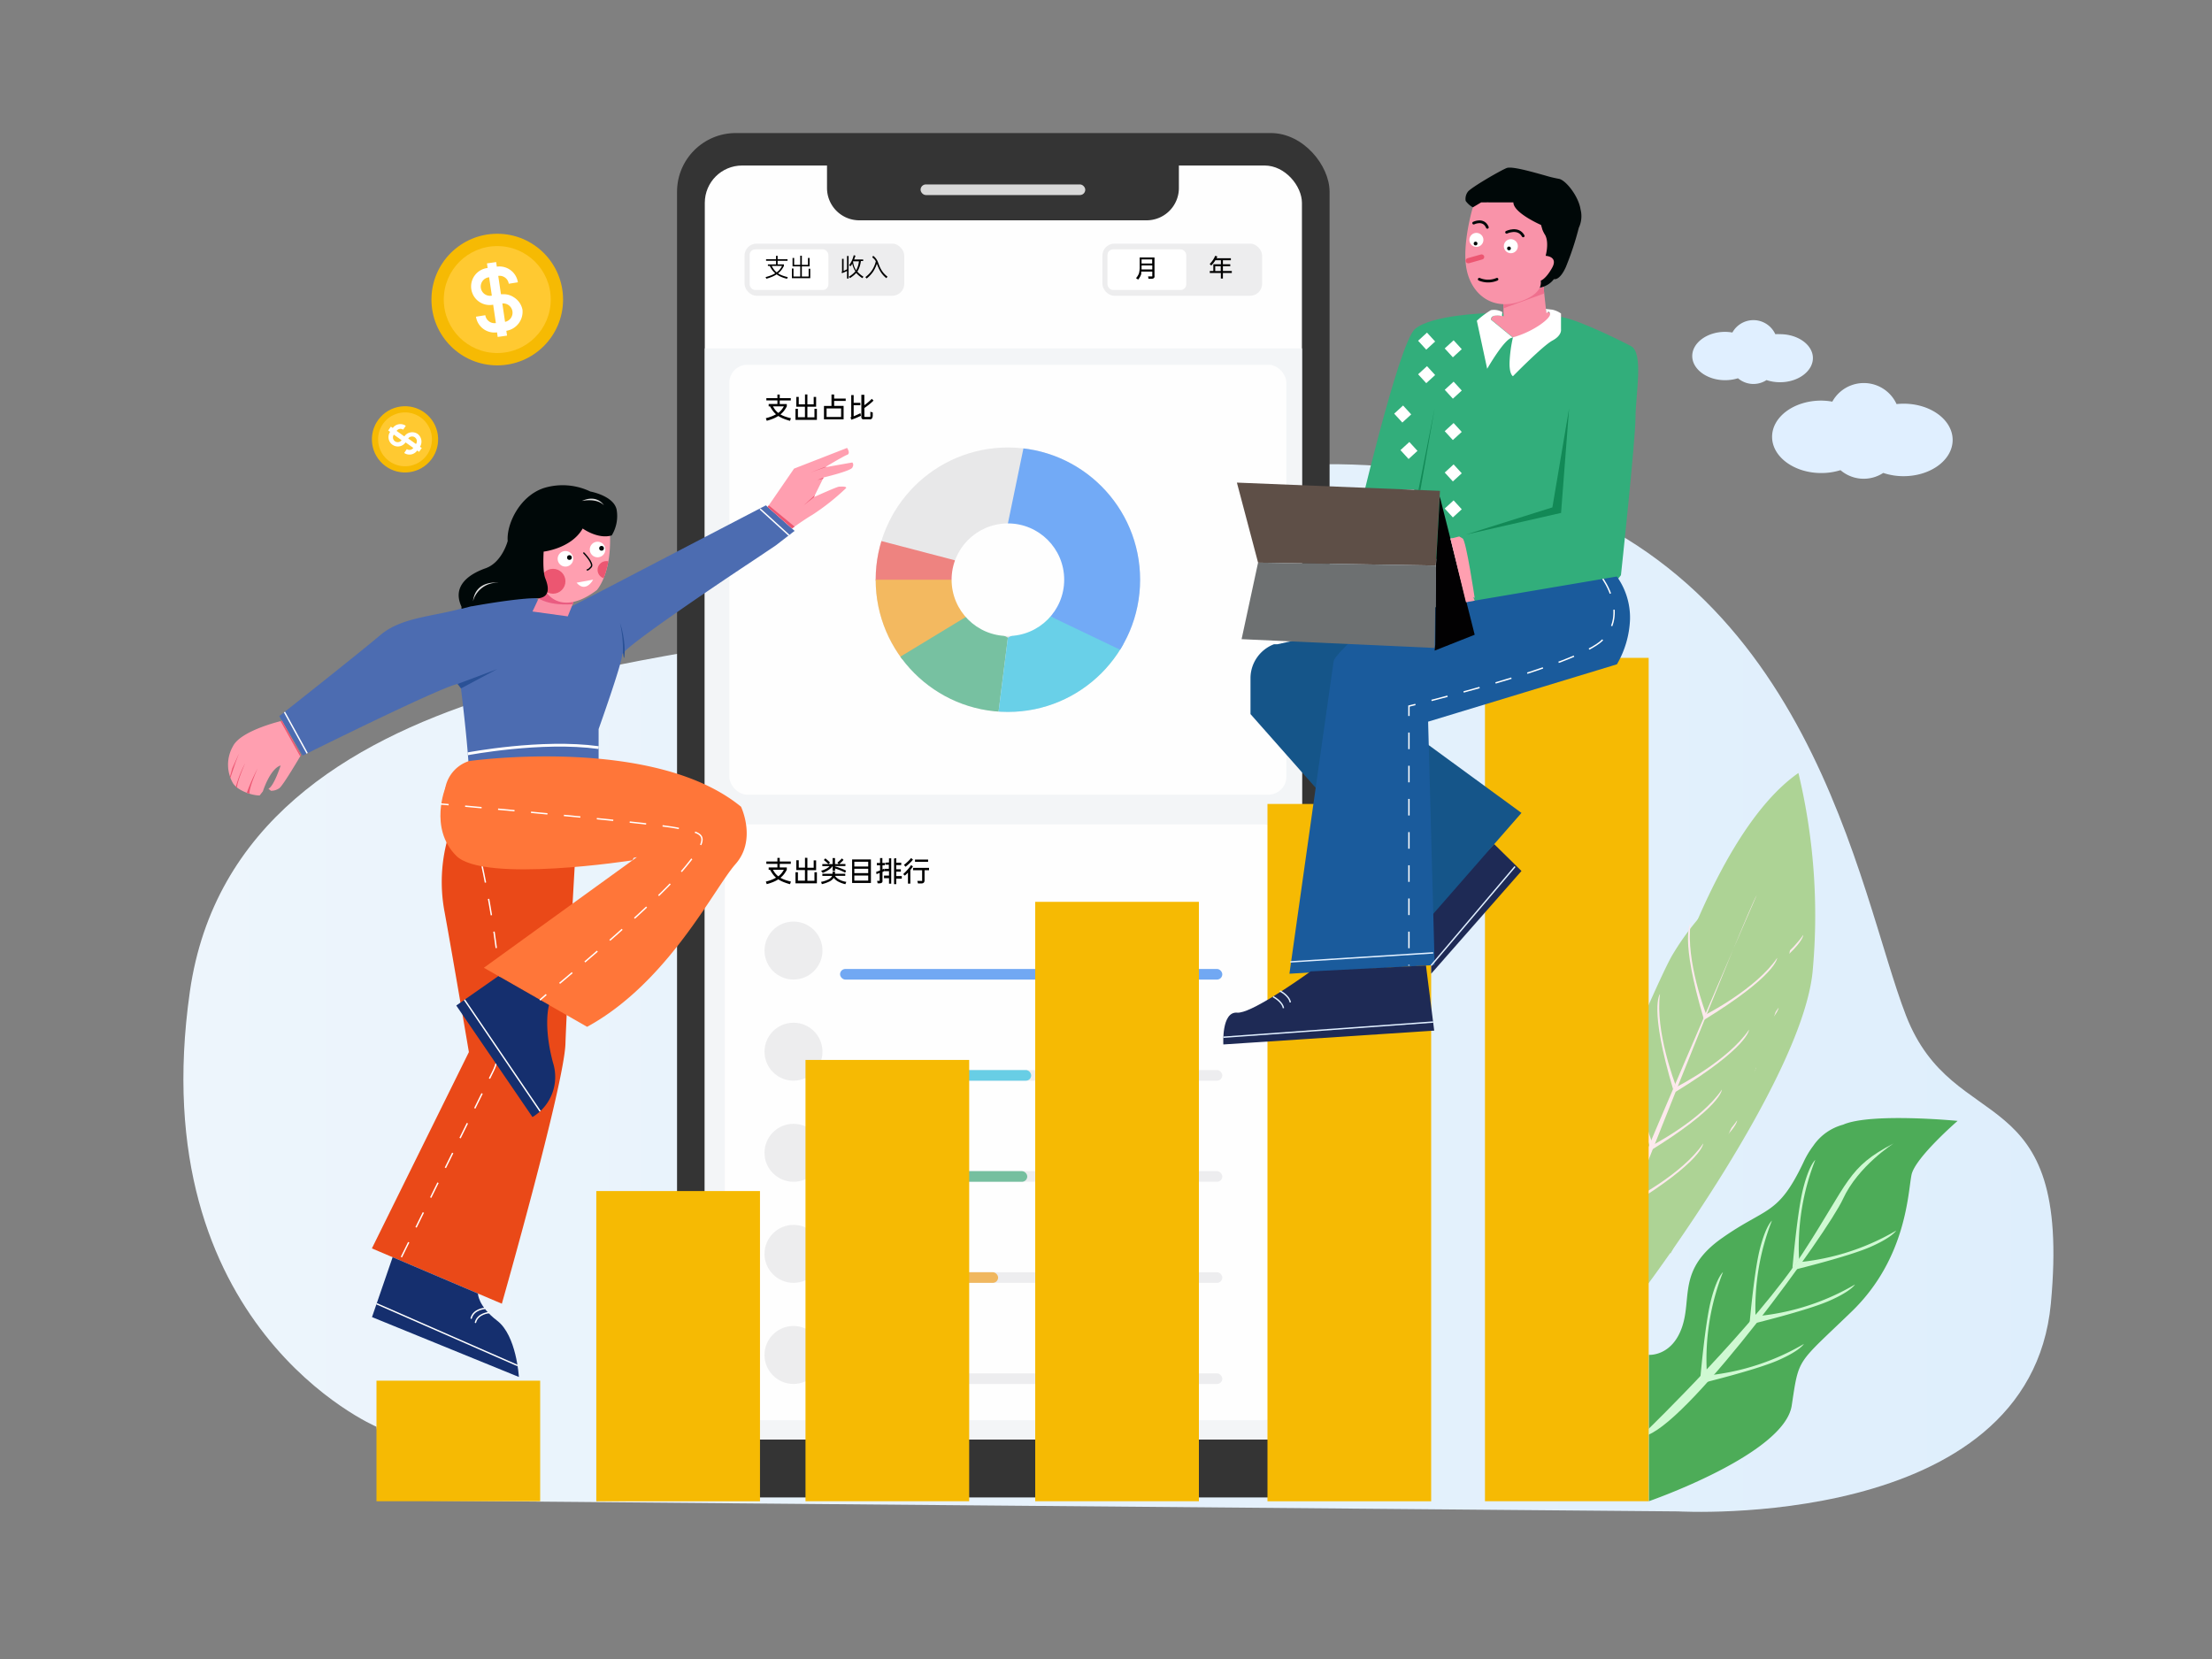 <svg id="图层_1" data-name="图层 1" xmlns="http://www.w3.org/2000/svg" width="400px" height="300px"><rect width="100%" height="100%" fill="#808080" stroke="none"/><defs><clipPath id="clip-path"><circle class="cls-1" cx="182.26" cy="104.83" r="23.91"/></clipPath><clipPath id="clip-path-2"><path class="cls-1" d="m98.45 106-2.16 4.58 6.38.88 1.04-2.58-5.26-2.88z"/></clipPath><clipPath id="clip-path-3"><path class="cls-1" d="M110.31 96.75s-5.37-6.37-12.19 1.94a23.18 23.18 0 0 0 0 6.88c.63 2.69 4.06 5.5 9.81 1.13.01-.01 2.63-2.82 2.38-9.95z"/></clipPath><clipPath id="clip-path-4"><path class="cls-1" d="M51 130.34s-7.44 1.72-8.87 4.6a6.72 6.72 0 0 0 0 6.69c.88 1.38 3.54 2.25 4.83 2.21l.58-.75s1.29-4.08 3.21-4.67c0 0-1.21 3.75-2.21 4.21l.46.37a2.62 2.62 0 0 0 1.5-.46c.71-.5 3.92-6 3.92-6l-3.54-6.41"/></clipPath><clipPath id="clip-path-5"><path class="cls-1" d="m138.82 91.68 4.77-6.94 9.59-3.74s.69 1 0 1.25-4 2.25-4 2.25l4.94-.87s.38.31 0 .94-5.19 1.77-5.19 1.77l-1.75 3.56s4.16-1.9 4.58-1.9 1.33-.08 1.25.25a41.4 41.4 0 0 1-6.08 4.83c-1.58.92-3.71 2.48-3.71 2.48l-3.76-3.32"/></clipPath><clipPath id="clip-path-6"><path class="cls-1" d="M271.88 55.44v1.75s-1.53-.41-1.91 0-.37.56-.37.56l4 3.28a15.69 15.69 0 0 0 4.34-1.41c1.69-1 2.84-1.47 2.78-2.22s-1.12-1.09-1.12-1.09l-.49-4.48-7.23 3v.16"/></clipPath><linearGradient id="未命名的渐变_20" x1="33.17" y1="178.68" x2="371.32" y2="178.68" gradientUnits="userSpaceOnUse"><stop offset="0" stop-color="#edf5fc"/><stop offset=".91" stop-color="#e0effc"/><stop offset="1" stop-color="#deeefc"/></linearGradient><style>.cls-1,.cls-31,.cls-32,.cls-34,.cls-59,.cls-60{fill:none}.cls-3{fill:#343434}.cls-4{fill:#fefefe}.cls-6{fill:#ededee}.cls-7{fill:#fff}.cls-10{fill:#ededef}.cls-14{fill:#ee8380}.cls-21{fill:#add395}.cls-22{fill:#fde9ed}.cls-24{fill:#cff9d2}.cls-25{fill:#f6ba03}.cls-28{fill:#ff9fb0}.cls-30{fill:#152f6e}.cls-31,.cls-32,.cls-34{stroke:#fff}.cls-31,.cls-32,.cls-34,.cls-59,.cls-60{stroke-miterlimit:10}.cls-31,.cls-32,.cls-34,.cls-60{stroke-width:.25px}.cls-32,.cls-59{stroke-linecap:round}.cls-59{stroke-width:.5px}.cls-34{stroke-dasharray:3}.cls-37{fill:#000808}.cls-59{stroke:#000808}.cls-40{fill:#ec5671}.cls-41{fill:#dbdbdb}.cls-44{fill:#2a5196}.cls-45{fill:#ff7639}.cls-49{fill:#1e2a55}.cls-55{fill:#128956}.cls-60{stroke:#e0efff}.cls-61{fill:#ffc931}.cls-62{fill:#e0efff}</style></defs><path d="M68.08 258s-42.41-18-33.75-78.67 96.93-58.69 113.47-66.68 65.87-39.35 122.87-25 65.33 73.68 74 96 30.06 10.83 26.19 52.08-67.36 37.58-67.36 37.58l-233.5-2z" style="fill:url(#未命名的渐变_20)"/><rect class="cls-3" x="122.43" y="24.06" width="118" height="246.72" rx="10.62" ry="10.62"/><rect class="cls-4" x="127.45" y="29.93" width="107.98" height="230.37" rx="6.75" ry="6.75"/><path class="cls-3" d="M149.55 28.81h63.63V34a5.84 5.84 0 0 1-5.84 5.84h-51.95a5.84 5.84 0 0 1-5.84-5.84v-5.19z"/><rect x="166.47" y="33.35" width="29.78" height="1.92" rx=".96" ry=".96" style="fill:#d8d8d8"/><rect class="cls-6" x="134.64" y="44.06" width="28.88" height="9.42" rx="2.16" ry="2.16"/><rect class="cls-7" x="135.56" y="45.09" width="14.24" height="7.35" rx="1.02" ry="1.02"/><path d="M140.33 47.81v-.65h-1.8v-.28h1.8v-.62h.29v.62h1.79v.28h-1.79v.65h1.14v.27a4.35 4.35 0 0 1-.45.73 3.36 3.36 0 0 1-.62.62 4.21 4.21 0 0 0 .76.38 6.78 6.78 0 0 0 1 .3l-.12.3a6.07 6.07 0 0 1-1.07-.34 4.35 4.35 0 0 1-.82-.46 5.15 5.15 0 0 1-.81.43 8.49 8.49 0 0 1-1.05.36l-.14-.29a9.53 9.53 0 0 0 1-.32 5 5 0 0 0 .75-.37 3.64 3.64 0 0 1-.57-.62 4.57 4.57 0 0 1-.42-.71h-.34v-.27zm-.78.27a4 4 0 0 0 .39.64 3 3 0 0 0 .51.53 2.85 2.85 0 0 0 .57-.53 3.47 3.47 0 0 0 .4-.64zM145 46.24v1.65h1.11v-1.24h.29v1.52H145V50h1.23v-1.4h.29v1.7h-3.32v-1.75h.29V50h1.22v-1.83h-1.39v-1.52h.29v1.24h1.1v-1.65zM152.18 49.16a.15.15 0 0 0 .09-.07.26.26 0 0 0 0-.11V46.8h.28V49l.3-.14.32-.17v-2.4h.28v4.08h-.28V49l-.45.21-.45.19zm1.34-1.16a3.71 3.71 0 0 0 .26-.38c.08-.14.17-.29.25-.47a4.7 4.7 0 0 0 .35-1l.3.08q0 .18-.11.35c0 .11-.08.23-.13.34h1.65v.28h-.42a4.65 4.65 0 0 1-.52 1.72l-.12.19a5.11 5.11 0 0 0 1.11.93l-.2.26a6.41 6.41 0 0 1-.62-.46 4.07 4.07 0 0 1-.49-.48 4.11 4.11 0 0 1-.48.46 7.64 7.64 0 0 1-.65.47l-.2-.25a5 5 0 0 0 1.15-.93v-.1a3.87 3.87 0 0 1-.32-.62 4 4 0 0 1-.21-.7q-.14.23-.29.43zm.75-.62a3.55 3.55 0 0 0 .52 1.46l.06.09v-.12a4.07 4.07 0 0 0 .47-1.56h-1.07zM157.9 46.25a2.89 2.89 0 0 1 .53.54 2.57 2.57 0 0 1 .37.72q.15.42.31.78a4.89 4.89 0 0 0 .36.66 4 4 0 0 0 .45.57 4.39 4.39 0 0 0 .57.51l-.21.27a4.47 4.47 0 0 1-.57-.53 4.58 4.58 0 0 1-.46-.61 5.64 5.64 0 0 1-.37-.69c-.11-.25-.22-.51-.32-.79a4.45 4.45 0 0 1-.16.47q-.1.24-.23.49a4.64 4.64 0 0 1-.26.45 5.49 5.49 0 0 1-.34.45 5.86 5.86 0 0 1-.4.43 4.75 4.75 0 0 1-.45.39l-.23-.25a5.39 5.39 0 0 0 .86-.8 4.3 4.3 0 0 0 .57-.83 5.78 5.78 0 0 0 .28-.63 3.78 3.78 0 0 0 .17-.6 1.85 1.85 0 0 0-.32-.44l-.32-.28z"/><rect class="cls-6" x="199.35" y="44.06" width="28.88" height="9.42" rx="2.16" ry="2.16"/><rect class="cls-7" x="200.27" y="45.09" width="14.24" height="7.35" rx="1.02" ry="1.02"/><path d="M205.43 50.29a2.58 2.58 0 0 0 .54-.89 4.77 4.77 0 0 0 .12-1.26v-1.58h2.68v3.26a1.3 1.3 0 0 1 0 .26.37.37 0 0 1-.08.17.38.38 0 0 1-.16.11.94.94 0 0 1-.26.05H207.69l-.08-.43h.67a.18.18 0 0 0 .09 0 .14.14 0 0 0 0-.09 1.05 1.05 0 0 0 0-.15v-.63h-2V49.56a3 3 0 0 1-.56 1zm1-2.11v.54h1.94V48h-1.92zm0-.53h1.92v-.74h-1.92zM218.75 47.73a4.41 4.41 0 0 0 .58-.7 4.46 4.46 0 0 0 .42-.78l.39.14-.15.31h2.59v.36h-1.44v.73h1.33v.35h-1.33V49h1.61v.37h-1.61v1h-.37v-1h-2V49h.64v-1.21h1.37v-.73h-1a4.82 4.82 0 0 1-.33.48q-.18.23-.42.48zm1 1.28h1v-.87h-1z"/><path d="M127.45 63h108v190.63a6.67 6.67 0 0 1-6.67 6.67h-94.66a6.67 6.67 0 0 1-6.67-6.67V63z" style="fill:#f3f5f7"/><rect class="cls-4" x="131.89" y="65.96" width="100.73" height="77.74" rx="3.25" ry="3.25"/><rect class="cls-4" x="131.07" y="149.08" width="100.73" height="107.73" rx="3.25" ry="3.25"/><path d="M138.49 75.62a7.86 7.86 0 0 0 1-.31 5.58 5.58 0 0 0 .84-.4 4 4 0 0 1-.58-.63 6.57 6.57 0 0 1-.5-.8H139v-.42h1.58v-.65h-2V72h2v-.65h.42V72h2v.42h-2v.65h1.28v.41a5.22 5.22 0 0 1-.5.8 3.88 3.88 0 0 1-.65.66 4.69 4.69 0 0 0 .83.38 10.05 10.05 0 0 0 1.07.31l-.17.47a10.66 10.66 0 0 1-1.2-.4 5.32 5.32 0 0 1-.92-.48 5.54 5.54 0 0 1-.92.48 9.87 9.87 0 0 1-1.17.39zm1.29-2.14a4 4 0 0 0 .42.66 3.47 3.47 0 0 0 .54.53 3.46 3.46 0 0 0 1-1.19zM146 71.33v1.79h1.14v-1.34h.44v1.77H146v1.92h1.28v-1.54h.44v2h-3.87v-2h.44v1.52h1.27v-1.9H144v-1.77h.44v1.34h1.13v-1.79zM150.84 71.34v.73h2.09v.43h-2.09v.9h1.71v2.43H149v-2.42h1.36v-2.07zm-1.37 4.06h2.63v-1.54h-2.63zM153.8 75.47a.27.27 0 0 0 .13-.1.29.29 0 0 0 0-.16v-3.77h.44v1.4h1.21v.44h-1.21v2L155 75l.59-.28.1.46c-.24.12-.52.24-.82.37s-.61.24-.92.35zm2.5-4.08v1.88q.35-.24.71-.55a8.73 8.73 0 0 0 .64-.6l.31.32q-.34.34-.75.67t-.9.67V75a1.89 1.89 0 0 0 0 .21.27.27 0 0 0 0 .12.16.16 0 0 0 .09.06h.91a.15.15 0 0 0 .08-.06.37.37 0 0 0 0-.12 1.42 1.42 0 0 0 0-.21.88.88 0 0 0 0-.09v-.46l.43.14V75.24a1.42 1.42 0 0 1-.07.29.49.49 0 0 1-.12.19.47.47 0 0 1-.17.1.84.84 0 0 1-.23 0h-.94a1 1 0 0 1-.27 0 .35.35 0 0 1-.17-.12.53.53 0 0 1-.09-.22 2 2 0 0 1 0-.35v-3.74zM138.49 159.42a7.86 7.86 0 0 0 1-.31 5.58 5.58 0 0 0 .84-.4 4 4 0 0 1-.58-.63 6.57 6.57 0 0 1-.5-.8H139v-.42h1.58v-.65h-2v-.42h2v-.65h.42v.65h2v.42h-2v.65h1.28v.41a5.22 5.22 0 0 1-.5.8 3.88 3.88 0 0 1-.65.66 4.69 4.69 0 0 0 .83.38 10.05 10.05 0 0 0 1.07.31l-.17.47a10.66 10.66 0 0 1-1.2-.4 5.32 5.32 0 0 1-.92-.48 5.54 5.54 0 0 1-.92.48 9.87 9.87 0 0 1-1.17.39zm1.29-2.14a4 4 0 0 0 .42.66 3.47 3.47 0 0 0 .54.53 3.46 3.46 0 0 0 1-1.19zM146 155.13v1.79h1.14v-1.34h.44v1.77H146v1.92h1.28v-1.54h.44v2h-3.87v-2h.44v1.52h1.27v-1.92H144v-1.77h.44v1.34h1.13v-1.79zM148.48 159.47a5.09 5.09 0 0 0 1.35-.45 1.4 1.4 0 0 0 .65-.63h-1.77V158h1.84v-.37h.45v.37h1.85v.38H151a1.67 1.67 0 0 0 .29.34 2.44 2.44 0 0 0 .44.31 3.37 3.37 0 0 0 .58.26 4.39 4.39 0 0 0 .73.18l-.17.42a5.14 5.14 0 0 1-1.25-.45 2.43 2.43 0 0 1-.85-.7 2 2 0 0 1-.78.66 6.32 6.32 0 0 1-1.37.48zm0-2a5.62 5.62 0 0 0 .89-.36 2.55 2.55 0 0 0 .66-.49h-1.33v-.36h1.86v-1.09h.44v1.09h.67l-.25-.27.19-.15.23-.21.23-.22.17-.18.3.26-.17.19-.23.23-.22.2-.19.14h1.15v.36H151v.06l.49.15.55.2.55.22.41.2-.17.37-.39-.21-.52-.23-.51-.19-.4-.13v.43h-.44v-.87a2.7 2.7 0 0 1-.74.7 5.93 5.93 0 0 1-1.05.54zm.76-2.25.24.19.23.2.21.19.17.17-.28.29q-.2-.2-.41-.39l-.42-.35zM157.49 155.41v4.26h-3.4v-4.26zm-3 1.28H157v-.86h-2.51zm0 1.2H157v-.79h-2.51zm2.51 1.35v-.92h-2.51v.92zM158.44 157.67l.34-.12.36-.14v-.94h-.58v-.42h.58v-.88h.42v.88h.44v.42h-.42v.76l.31-.16.13.41-.44.2v1.5a1.14 1.14 0 0 1 0 .23.35.35 0 0 1-.07.16.37.37 0 0 1-.14.1.92.92 0 0 1-.23.06h-.44l-.09-.45h.46a.13.13 0 0 0 0-.08 1 1 0 0 0 0-.14v-1.21l-.3.12-.27.1zm2.32-1.71v-.75h.4v4.59h-.4v-1h-.9v-.46h.9v-.8H160v-.43h.73v-.75h-.65V156zm1.31-.78v.82h.9v.44h-.9v.75h.83v.43h-.83v.8h1v.46h-1v1h-.4v-4.63zM163.33 158.07q.42-.39.77-.79a8.36 8.36 0 0 0 .66-.85l.33.25-.22.32-.25.33v2.46h-.43v-2l-.29.3-.28.25zm.13-1.67.35-.28.35-.32.33-.33.27-.31.33.28a3.82 3.82 0 0 1-.29.35l-.34.34-.36.32-.35.29zm2.42 2.9h.78a.15.15 0 0 0 .09 0 .14.14 0 0 0 0-.09 1.3 1.3 0 0 0 0-.16v-1.69h-1.64v-.42H168v.42h-.81v1.84a.69.69 0 0 1-.11.38.54.54 0 0 1-.38.17h-.7zm1.95-3.87v.41h-2.37v-.41z"/><circle class="cls-6" cx="143.49" cy="171.89" r="5.24"/><rect x="151.91" y="175.22" width="69.12" height="1.92" rx=".96" ry=".96" style="fill:#71a8f3"/><circle class="cls-6" cx="143.49" cy="190.18" r="5.24"/><rect class="cls-10" x="151.91" y="193.5" width="69.12" height="1.92" rx=".96" ry=".96"/><circle class="cls-6" cx="143.49" cy="208.46" r="5.24"/><rect class="cls-10" x="151.91" y="211.78" width="69.12" height="1.92" rx=".96" ry=".96"/><circle class="cls-6" cx="143.49" cy="226.74" r="5.24"/><rect class="cls-10" x="151.91" y="230.06" width="69.12" height="1.92" rx=".96" ry=".96"/><circle class="cls-6" cx="143.49" cy="245.02" r="5.24"/><rect class="cls-10" x="151.91" y="248.35" width="69.12" height="1.92" rx=".96" ry=".96"/><rect x="151.91" y="193.5" width="34.56" height="1.92" rx=".96" ry=".96" style="fill:#68cee5"/><rect x="151.91" y="211.78" width="33.85" height="1.92" rx=".96" ry=".96" style="fill:#75bf9f"/><rect x="151.91" y="230.06" width="28.58" height="1.92" rx=".96" ry=".96" style="fill:#f0b75f"/><rect class="cls-14" x="151.91" y="248.35" width="16.45" height="1.92" rx=".96" ry=".96"/><circle cx="182.26" cy="104.83" r="23.91" style="fill:#e8e8e9"/><g style="clip-path:url(#clip-path)"><path class="cls-14" d="m158.35 97.57 14.37 3.76v5.24l-15.67-1.74 1.3-7.26z"/><path style="fill:#f3b960" d="m160.14 121.24 14.54-9.63-2.6-6.78H153.8l6.34 14.74"/><path d="m174.94 111.39 7.32 3.92-1.87 14.8s-18.68-4.82-20.07-6.42a2.77 2.77 0 0 1-.62-3.05z" style="fill:#77c1a1"/><path style="fill:#69d0e8" d="m182.26 115.31 7.54-3.92 13.92 5.35-8.42 12.01-14.91 1.35 1.87-14.79z"/><path style="fill:#72aaf6" d="m182.26 94.66 3.5-16.92 24.79 8.46-1 20.37-6.52 11.15-13.23-6.33-7.54-16.73z"/></g><circle class="cls-4" cx="182.26" cy="104.83" r="10.18"/><path class="cls-21" d="M297.33 194.86s.18-.75.54-2.08c2.32-8.73 12.1-42.37 27.34-53a110.45 110.45 0 0 1 2.56 36c-2 19.45-30.19 57-30.19 57"/><path class="cls-22" d="M297 221.73s23-60.73 23.7-64.52c0 0-20.84 61.49-22.77 65z"/><path class="cls-22" d="M312.62 180.49c-4.38-15-2.3-17.35-2.3-17.35-1 6.75 2.68 16.33 2.68 16.33M307.67 193.53c-4.38-15-2.3-17.35-2.3-17.35-1 6.75 2.68 16.33 2.68 16.33M304 204.84c-4.38-15-2.3-17.35-2.3-17.35-1 6.75 2.68 16.33 2.68 16.33M300 214.32c-4.38-15-2.3-17.35-2.3-17.35-1 6.75 2.68 16.33 2.68 16.33"/><path class="cls-22" d="M312.67 180.27c13.4-8.11 13.43-11.22 13.43-11.22-3.86 5.62-13 10.21-13 10.21M308.2 193.44c13.4-8.11 13.43-11.22 13.43-11.22-3.86 5.62-13 10.21-13 10.21M304.16 204.1c13.4-8.11 13.43-11.22 13.43-11.22-3.86 5.62-13 10.21-13 10.21M300.71 213.81c13.4-8.11 13.43-11.22 13.43-11.22-3.86 5.62-13 10.21-13 10.21"/><path d="M333.28 203.38a9.51 9.51 0 0 0-5.39 3.83 15.94 15.94 0 0 0-1.78 3c-4.6 9.67-6.65 8-14.71 13.67s-5.4 10.79-7.24 16.12-6 5-6 5v26.47s24.5-8.47 25.84-17.3.84-7.33 10.84-17 10.17-21.66 10.83-24.75 8.33-9.73 8.33-9.73-15.72-1.52-20.72.69z" style="fill:#4dac58"/><path class="cls-24" d="M298 258.5s19.61-19 28-31.9 8.06-15.51 16.43-19.83c0 0-6.42 4.06-9.17 10.06s-27 39.42-35.31 42.67"/><path class="cls-24" d="M324.12 229.43s.85-10.18 1.95-14.51 2.19-5.17 2.19-5.17a43 43 0 0 0-2.93 18zM316.28 240.41s.85-10.18 1.95-14.51 2.19-5.17 2.19-5.17a43 43 0 0 0-2.93 18zM307.43 249.72s.85-10.18 1.95-14.51 2.19-5.17 2.19-5.17a43 43 0 0 0-2.93 18zM307.43 250.2s9.93-2.41 14-4.17 4.77-3 4.77-3a43 43 0 0 1-17.3 5.68z"/><path class="cls-24" d="M316.67 239.45s9.93-2.41 14-4.17 4.77-3 4.77-3a43 43 0 0 1-17.3 5.68zM324.12 229.7s9.93-2.41 14-4.17 4.77-3 4.77-3a43 43 0 0 1-17.3 5.68z"/><path class="cls-21" d="M302.12 226.6s23.83-44.16 21.75-61.36-11.62-4.3-11.62-4.3a48.36 48.36 0 0 0-9.94 11.94c-3.9 6.93-22.67 52.41-22.67 52.41z"/><path class="cls-22" d="M291.84 225.54s23.82-60.37 25.84-63.68c0 0-25.91 59.53-26.82 63.39z"/><path class="cls-22" d="M308 184.52c13.36-8.19 13.37-11.3 13.37-11.3-3.83 5.64-13 10.29-13 10.29M302.91 197.5c13.36-8.19 13.37-11.3 13.37-11.3-3.83 5.64-13 10.29-13 10.29M298 208.34c13.36-8.19 13.37-11.3 13.37-11.3-3.83 5.64-13 10.29-13 10.29M294.63 218.07c13.37-8.19 13.37-11.3 13.37-11.3-3.83 5.64-13 10.29-13 10.29"/><path class="cls-22" d="M308.12 184.33c-4.47-15-2.4-17.34-2.4-17.34-.92 6.75 2.77 16.31 2.77 16.31M302.58 197.08c-4.47-15-2.4-17.34-2.4-17.34-.92 6.75 2.77 16.31 2.77 16.31M298.41 207.69c-4.47-15-2.4-17.34-2.4-17.34-.92 6.75 2.77 16.31 2.77 16.31M294.43 217.2c-4.47-15-2.4-17.34-2.4-17.34-.92 6.75 2.77 16.31 2.77 16.31"/><path class="cls-25" d="M68.08 249.67h29.6v21.8h-29.6zM107.83 215.38h29.6v56.1h-29.6zM145.66 191.67h29.6v79.8h-29.6zM187.2 163.08h29.6v108.39h-29.6zM229.2 145.38h29.6v126.1h-29.6zM268.53 118.96h29.6v152.51h-29.6z"/><path d="m143.69 96-5.19-4.62-4.56 2.37-25.16 13.11-5.38 2.77s-3.28 4.11-6.41-1.48a37.28 37.28 0 0 0-12.21 1.48c-5.54 1.88-11.87 1.71-16 5.21S50.5 129.5 50.5 129.5l4.25 7.13s25-12.44 28-12.94l.5-.06s2.08 16.38 1.54 19.54-.79 5.25-.79 5.25 16.08-10 24.25-11v-5.58s4.25-11.92 4.25-13.42c0-1.14 16.06-12 23.77-17.1l4-2.68z" style="fill:#4c6cb1"/><path style="fill:#f98fa6" d="m98.45 106-2.16 4.58 6.38.88 1.04-2.58-5.26-2.88z"/><path class="cls-28" d="M51 130.34s-7.44 1.72-8.87 4.6a6.72 6.72 0 0 0 0 6.69c.88 1.38 3.54 2.25 4.83 2.21l.58-.75s1.29-4.08 3.21-4.67c0 0-1.21 3.75-2.21 4.21l.46.37a2.62 2.62 0 0 0 1.5-.46c.71-.5 3.92-6 3.92-6l-3.54-6.41"/><path d="M81.56 149.73A29.17 29.17 0 0 0 80.41 165c1.59 8.75 4.38 25.25 4.38 25.25l-17.54 35.5 23.5 10s11.25-39.5 11.5-47 1.84-35 1.84-35z" style="fill:#ea4918"/><path class="cls-30" d="m71 227.34-3.73 10.83L93.83 249s-.42-7.5-3.92-10.17-3.48-4.92-3.48-4.92z"/><path class="cls-31" d="m68.08 235.75 25.51 11.18"/><path class="cls-32" d="M87.63 236.61s-2 .14-2.42 1.76M88.4 237.37s-2 .14-2.42 1.76"/><path d="M84.6 136.31s13.34-2.55 23.65-1.12" style="stroke-width:.5px;stroke-miterlimit:10;stroke:#fff;fill:none"/><path class="cls-34" d="M87.19 156.66s6.31 28.34 2 37-16.88 34.23-16.88 34.23"/><path class="cls-31" d="m51.44 128.76 4.11 7.47"/><g style="clip-path:url(#clip-path-2)"><path d="M103.81 109.25h-.1c-.68.07-4.62.36-6.88-1.39l1.75-2.48 5.71 3.15" style="fill:#ea5c81"/></g><path class="cls-28" d="M110.31 96.75s-5.37-6.37-12.19 1.94a23.18 23.18 0 0 0 0 6.88c.63 2.69 4.06 5.5 9.81 1.13.01-.01 2.63-2.82 2.38-9.95z"/><circle class="cls-7" cx="102.25" cy="101.05" r="1.41"/><circle class="cls-37" cx="102.97" cy="100.82" r=".43"/><circle class="cls-7" cx="108.06" cy="99.37" r="1.41"/><circle class="cls-37" cx="108.78" cy="99.15" r=".43"/><path d="M105.57 100s1.85 1.89 1.33 2.51-.71.54-.71.54" style="stroke:#000808;stroke-linecap:round;stroke-width:.25px;stroke-miterlimit:10;fill:none"/><path class="cls-7" d="m104.26 105.37 3-.55s-1.32 2.51-3 .55z"/><g style="clip-path:url(#clip-path-3)"><circle class="cls-40" cx="100" cy="105.11" r="2.25"/><circle class="cls-40" cx="109.65" cy="103.05" r="1.59"/></g><path class="cls-37" d="M85.25 109.63h.12c.84-.15 5.9-1.06 9.58-1.36a21.4 21.4 0 0 1 2.49-.09c2.21-.31 1.68-2.32 1.16-3.61s-.29-4.82-.29-4.82 5-.56 7.06-4.18c0 0 2.75 2 5.25 1.25a6.71 6.71 0 0 0 .88-4.69c-.56-2.5-4.75-3.25-4.75-3.25a11.6 11.6 0 0 0-8.43-.62c-4.44 1.5-6.76 6.63-6.51 9.56 0 0-1 3.88-4 4.94s-6.11 3.19-4.36 6.94v.39"/><path class="cls-41" d="M105.29 90.58s2.58-.58 3.92.79c0 0-1.21-2.06-4-.77M90.19 105.38s-4.19-.64-4.66 3.35a4.56 4.56 0 0 1 4.66-3.35z"/><path class="cls-40" d="M46.59 138.94s-1.67 3.72-1.45 4.59l-.51-.17a34.34 34.34 0 0 1 1.96-4.42zM44.34 138s-1.54 3.47-1.46 4.42l-.22-.18a20.1 20.1 0 0 1 1.68-4.24zM43.22 136.23 42 138.94l-.42 1.53.07.21.93-2.76.64-1.69z"/><path class="cls-40" d="m54.91 136.54-3.88-6.76-.3.63 3.55 6.36.14-.23" style="clip-path:url(#clip-path-4)"/><path class="cls-28" d="m138.82 91.68 4.77-6.94 9.59-3.74s.69 1 0 1.25-4 2.25-4 2.25l4.94-.87s.38.31 0 .94-5.19 1.77-5.19 1.77l-1.75 3.56s4.16-1.9 4.58-1.9 1.33-.08 1.25.25a41.4 41.4 0 0 1-6.08 4.83c-1.58.92-3.71 2.48-3.71 2.48l-3.76-3.32"/><path class="cls-40" d="m139.02 91.39 4.66 3.83-.72.92-4.88-4.31.56-.15" style="clip-path:url(#clip-path-5)"/><path class="cls-40" d="m147.18 89.91-1.85 1.48 2.03-1.85-.18.37zM149.18 84.52l-2.63.92 2.96-1.13-.33.21zM148.93 86.35l-1.13.46 1.01-.23.12-.23z"/><path class="cls-31" d="m142.67 96.79-5.22-4.75"/><path class="cls-44" d="m82.75 123.69.17-.07 7-2.63-6.56 3.5M112.64 118.15a22.37 22.37 0 0 0-.52-5.49 16.52 16.52 0 0 1 .85 5.13c-.08 2.46-.3.29-.3.29"/><path class="cls-45" d="M80.58 142.34s-3.08 7.41 1.92 12.41 31.87.82 31.87.82l1.25-2.57"/><path class="cls-45" d="M84.79 137.63s33.34-4.75 49.21 8.25c0 0 2.88 6-1 10.38s-12.17 21.42-26.83 29.42L87.5 175l27.67-20s-16.33 3.33-31.67-1.17c0 0-3.23-5.3-3.09-10a6.36 6.36 0 0 1 4.38-6.2z"/><path class="cls-30" d="m90.13 176.5-7.62 5.33L96.29 202a8.47 8.47 0 0 0 3.71-9.83c-1.83-6.83-.71-10.43-.71-10.43z"/><path class="cls-31" d="m83.99 180.79 13.69 20.16M79.64 145.38l1.49.13"/><path d="M84.11 145.78c10.12.92 34.23 3.14 38.26 3.95 5.13 1 6.75 1 .63 8.15-4.82 5.61-17.77 16.58-23.06 21" style="stroke-dasharray:2.99 2.99;stroke-width:.25px;stroke-miterlimit:10;stroke:#fff;fill:none"/><path class="cls-31" d="m98.78 179.84-1.15 1"/><path d="M294.92 62.58s-8.91-4.65-12.63-5.27-13.6-.66-13.6-.66-9.81.28-12.81 2.84-10.71 35.83-10.71 35.83l8.1-6.8h2.46l.86 11.94 4.75.92.58-4h.7s3 9.87 3 11.75v4.25s19.75-5.87 22.5-6 5-3.37 5-3.37 2.63-24.5 2.63-28.5 1.53-11.74-.83-12.93zm-10.84 10.18.1-.76z" style="fill:#32ae7b"/><path d="M271.88 55.44v1.75s-1.53-.41-1.91 0-.37.56-.37.56l4 3.28a15.69 15.69 0 0 0 4.34-1.41c1.69-1 2.84-1.47 2.78-2.22s-1.12-1.09-1.12-1.09l-.49-4.48-7.23 3v.16" style="fill:#f991a7"/><path class="cls-49" d="m270.19 152.64 4.94 4.86-16.33 18.58v-11.72l11.39-11.72z"/><path class="cls-7" d="M273.59 61a24.85 24.85 0 0 0-.61 4.44c-.08 2.28.61 2.59.61 2.59s5.38-5.5 7.13-6.44 1.56-2 1.56-2v-2.9a4.3 4.3 0 0 0-1.57-.69l-1.18-.14.14.8s.44-.69.63.09-3.02 3.25-6.71 4.25z"/><path class="cls-7" d="M271.66 56.43a3 3 0 0 0-2.06-.34 15.33 15.33 0 0 0-2.54 1.91l1.87 8.69s3.34-5.87 4.66-5.62l-4-3.28a.72.72 0 0 1 .58-.68 2.9 2.9 0 0 1 1.43.06z"/><path d="M230.38 116.5a6.59 6.59 0 0 0-4.25 6v6.63l32.5 36.75 16.5-18.88L244 124.25l1.17-10.87L231 116.5" style="fill:#155589"/><path d="M292.38 104.25a12.79 12.79 0 0 1 2.38 7.75 17.4 17.4 0 0 1-2.37 8.13l-34.14 10.37 1.18 44-26.26 1.58s7.83-55.5 8-56.5 4-4.46 4-4.46l4.46-3.62 40.22-6.82z" style="fill:#1a5b9c"/><path style="fill:#5e4f47" d="m223.67 87.27 36.72 1.49-.75 13.51-32.14-.53-3.83-14.47z"/><path style="fill:#6d7071" d="m227.5 101.74-2.98 13.84 34.91 1.59.21-14.9-32.14-.53z"/><path style="fill:#020102" d="m259.43 117.65 7.24-2.87-6.31-25-.72 12.97-.1 13.79"/><path class="cls-37" d="M268.88 36.58s3.28-.46 4.11 1 2.16 2.83 5.68 3.1l-1-4.48-2.76-.69z"/><path class="cls-55" d="m256.5 88.6 2.93-14.77-2.58 14.78-.35-.01zM283.75 73.83l-.05.59-1.41 18.33-17.21 3.92 15.64-4.92"/><path class="cls-28" d="M266.67 108.13s-1.54-10.37-2.17-10.75l-.62-.37-1.59.4 2.8 11.48 1.58-.27-.25-.65"/><path class="cls-7" transform="rotate(47.52 257.977 61.698)" d="M256.88 60.6h2.18v2.18h-2.18z"/><path class="cls-7" transform="rotate(47.52 262.793 63.09)" d="M261.69 61.99h2.18v2.18h-2.18z"/><path class="cls-7" transform="rotate(47.52 262.793 70.575)" d="M261.69 69.47h2.18v2.18h-2.18z"/><path class="cls-7" transform="rotate(47.52 262.788 78.048)" d="M261.69 76.95h2.18v2.18h-2.18z"/><path class="cls-7" transform="rotate(47.52 262.788 85.533)" d="M261.69 84.43h2.18v2.18h-2.18z"/><path class="cls-7" transform="rotate(47.52 262.791 92.04)" d="M261.69 90.94h2.18v2.18h-2.18z"/><path class="cls-7" transform="rotate(47.52 257.974 67.76)" d="M256.88 66.66h2.18v2.18h-2.18z"/><path class="cls-7" transform="rotate(47.52 253.664 74.878)" d="M252.56 73.79h2.18v2.18h-2.18z"/><path class="cls-7" transform="rotate(47.52 254.791 81.473)" d="M253.69 80.38h2.18v2.18h-2.18z"/><g style="clip-path:url(#clip-path-6)"><path style="fill:#ef708e" d="m271.58 55.86 8.17-2.98-.92-1.67-7.41 3.21.16 1.44z"/></g><path class="cls-37" d="M279.5 46.25c-.25.12-1.08 5.76-1.08 5.76a4 4 0 0 0 2.58-1.54s1 .38 2.16-2.19a53.43 53.43 0 0 0 2.34-7.09 4.94 4.94 0 0 0 .31-3.34c-.37-2.41-2.75-5.41-4-5.53a22 22 0 0 1-2.45-.6c-2.52-.7-6-1.7-6.92-1.33-1.28.53-6.44 3.53-7 4.28a2.15 2.15 0 0 0-.4 1.66 4 4 0 0 0 1.35 1.19c.6.19 2.54-.92 2.54-.92s4.15.52 4.79 0c0 0-.85 2.2 5 4.21"/><path d="M266.33 37.5s-2.08 6.92-1.08 11.42 4.75 7.17 9.42 5.67 3.92-3.83 3.92-3.83.92-.25 2.08-2.33-1.17-2.17-1.17-2.17.67-2.33-.08-3.75a5.33 5.33 0 0 1-.75-1.83s-5-2.17-5-4.08h-5.83z" style="fill:#f993a9"/><circle class="cls-7" cx="266.98" cy="43.38" r="1.27"/><circle class="cls-7" cx="273.21" cy="44.52" r="1.27"/><circle class="cls-37" cx="266.83" cy="44.04" r=".34"/><circle class="cls-37" cx="272.87" cy="44.92" r=".34"/><path class="cls-59" d="M266.49 40.34s1.79-.89 2.47.77M272.44 42s2.09-1 3 .66"/><rect class="cls-40" x="264.98" y="46.34" width="3.47" height=".94" rx=".47" ry=".47" transform="rotate(-15.76 266.708 46.818)"/><path class="cls-59" d="M267.5 50.5a4.08 4.08 0 0 0 3.2 0"/><path class="cls-34" d="M289.84 104.68s4.59 6.27 0 11-35.06 12-35.06 12v46.94"/><path class="cls-49" d="M257.86 174.59 237 175.66c-3.05 2.18-11 7.67-13.28 7.46-2.87-.25-2.5 5.75-2.5 5.75l38.13-2.5z"/><path class="cls-60" d="m221.25 187.56 37.92-2.74M230.2 180.23s1.68.83 1.89 2.08M231.44 179.19s1.68.83 1.89 2.08M273.96 156.71l-15.16 17.88M233.33 173.94l25.84-1.63"/><circle class="cls-25" cx="89.92" cy="54.17" r="11.9"/><circle class="cls-61" cx="89.92" cy="54.17" r="9.67"/><path class="cls-7" d="m91.57 59.86.12.83-1.69.24-.12-.83a3.37 3.37 0 0 1-3.81-2.83l1.69-.27a1.68 1.68 0 0 0 1.91 1.42l-.49-3.32a3.36 3.36 0 1 1-1-6.64l-.12-.83 1.66-.24.12.83a3.37 3.37 0 0 1 3.81 2.83l-1.65.26a1.68 1.68 0 0 0-1.9-1.42l.49 3.32h.33a3.27 3.27 0 0 1 2 .55A3.42 3.42 0 0 1 94.48 56a3.5 3.5 0 0 1-2.91 3.82zm-.24-1.66a1.68 1.68 0 0 0-.49-3.32zm-2.88-8.06a1.68 1.68 0 1 0 .49 3.32zm0 0"/><circle class="cls-25" cx="73.24" cy="79.44" r="5.99" transform="rotate(-47.3 73.249 79.444)"/><circle class="cls-61" cx="73.24" cy="79.44" r="4.87" transform="rotate(-47.3 73.249 79.444)"/><path class="cls-7" d="m75.92 80.77.35.24-.48.7-.35-.24a1.7 1.7 0 0 1-2.35.44l.48-.7a.85.85 0 0 0 1.17-.21l-1.4-1a1.69 1.69 0 1 1-2.79-1.91l-.35-.24.48-.7.35.24a1.7 1.7 0 0 1 2.35-.39l-.48.7a.85.85 0 0 0-1.18.22l1.4 1 .1-.14a1.65 1.65 0 0 1 .9-.56 1.72 1.72 0 0 1 1.38.23 1.76 1.76 0 0 1 .42 2.39zm-.7-.48a.85.85 0 0 0-1.4-1zm-4-1.69a.85.85 0 1 0 1.4 1zm0 0"/><path class="cls-62" d="M321.88 60.43a8 8 0 0 0-.85 0 4.35 4.35 0 0 0-7.76-.3 7.86 7.86 0 0 0-1.32-.12c-3.28 0-5.94 2-5.94 4.37s2.66 4.37 5.94 4.37a7.77 7.77 0 0 0 2.33-.35 4.31 4.31 0 0 0 5.16.33 7.73 7.73 0 0 0 2.45.39c3.28 0 5.94-2 5.94-4.37s-2.67-4.32-5.95-4.32zM344.23 73a11.94 11.94 0 0 0-1.27.07 6.51 6.51 0 0 0-11.62-.44 11.77 11.77 0 0 0-2-.19c-4.91 0-8.89 2.93-8.89 6.55s4 6.55 8.89 6.55a11.64 11.64 0 0 0 3.48-.52 6.45 6.45 0 0 0 7.73.5 11.57 11.57 0 0 0 3.66.59c4.91 0 8.89-2.93 8.89-6.55S349.14 73 344.23 73z"/></svg>